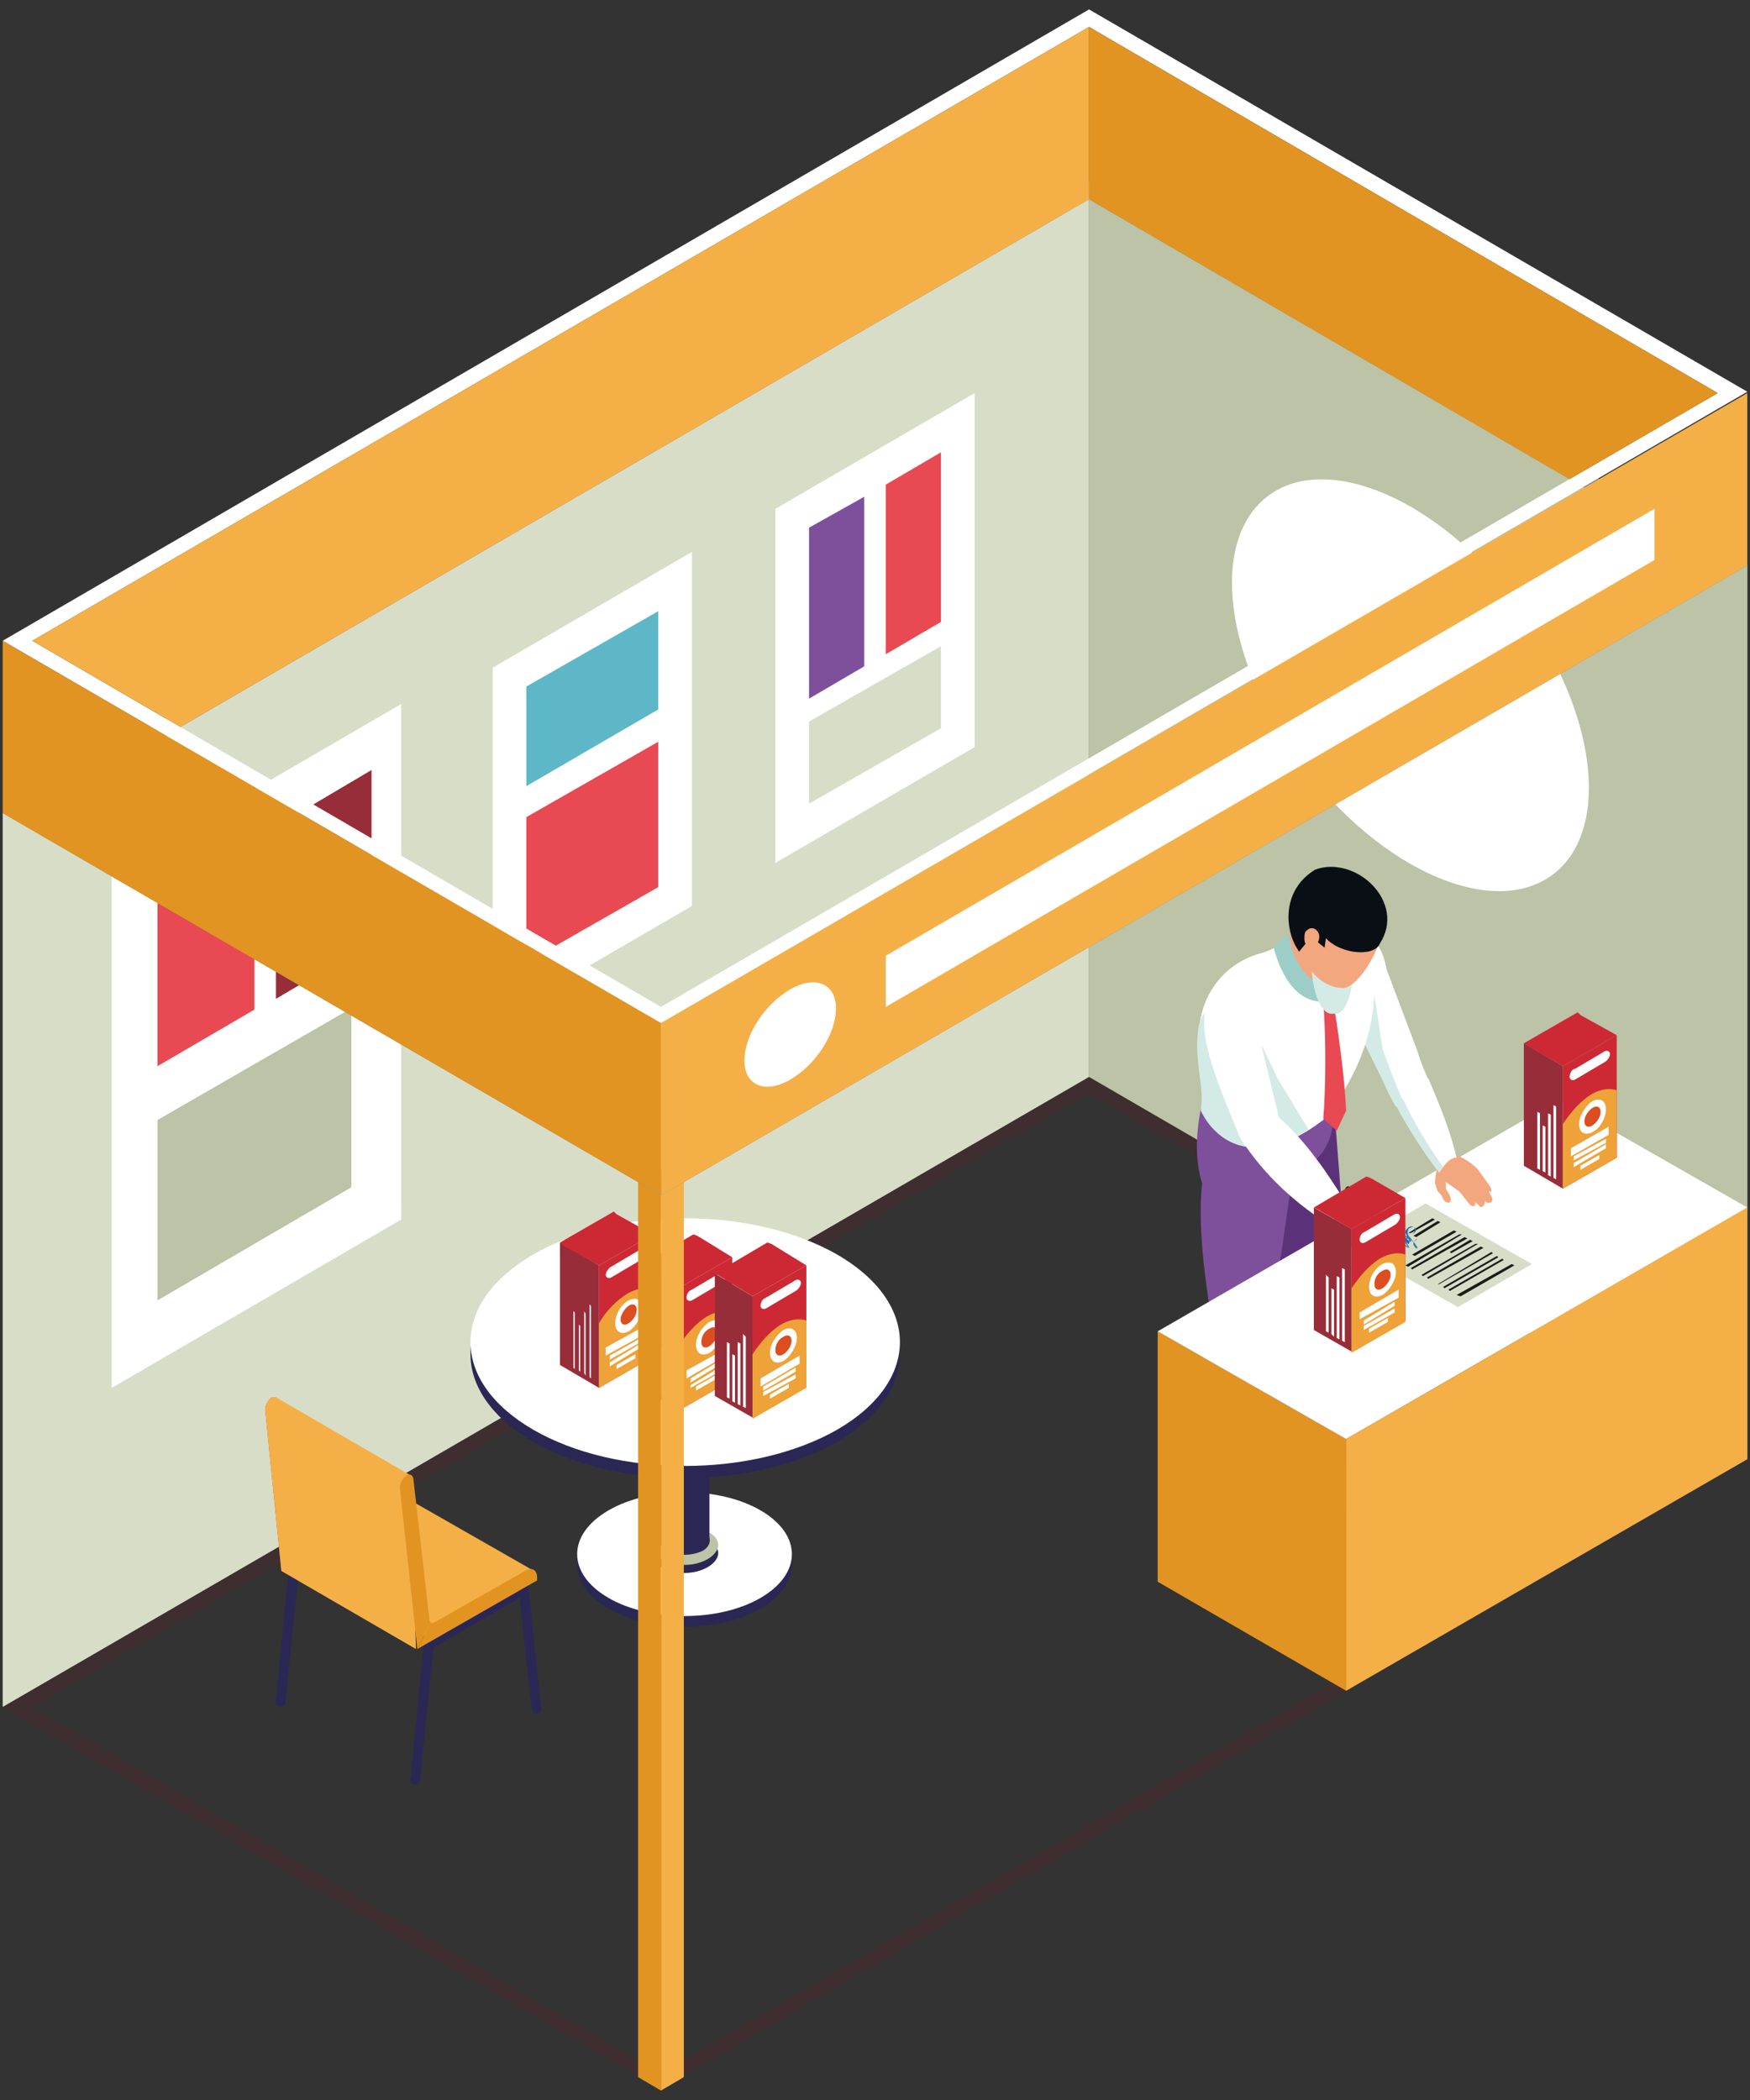 <?xml version="1.0" encoding="utf-8"?>
<!-- Generator: Adobe Illustrator 24.2.3, SVG Export Plug-In . SVG Version: 6.00 Build 0)  -->
<svg version="1.1" id="レイヤー_1" xmlns="http://www.w3.org/2000/svg" xmlns:xlink="http://www.w3.org/1999/xlink" x="0px"
	 y="0px" width="130px" height="156px" viewBox="0 0 130 156" style="enable-background:new 0 0 130 156;" xml:space="preserve">
<rect x="0" y="0" width="130" height="156" fill="#333333" stroke="none"/>
<style type="text/css">
	.st0{fill:#E19422;}
	.st1{fill:#9C9C9B;}
	.st2{fill:#F4B047;}
	.st3{opacity:0.2;fill:#6B1C24;}
	.st4{fill:#BCC3A6;}
	.st5{fill:#FFFFFF;}
	.st6{fill:#0A0F16;}
	.st7{fill:#5B327A;}
	.st8{fill:#7E509C;}
	.st9{fill:#D8DDC8;}
	.st10{fill:#E84953;}
	.st11{fill:#972D39;}
	.st12{fill:#5EB7C6;}
	.st13{fill:#2B2754;}
	.st14{fill:#CD2934;}
	.st15{fill:#EEA238;}
	.st16{fill:#DC4D1F;}
	.st17{fill:#BA3D3C;}
	.st18{fill:#7F7F80;}
	.st19{fill:#D3EAE7;}
	.st20{fill:#982623;}
	.st21{fill:#F3A77E;}
	.st22{fill:#9DCDC7;}
	.st23{fill:#1B1C1A;}
	.st24{fill:#206BAB;}
	.st25{fill:#EC9560;}
	.st26{fill:#B1B1B1;}
</style>
<polygon class="st0" points="128,90.9 126.3,89.9 126.3,42 128,43 "/>
<polygon class="st1" points="129.8,42 128,43 126.3,42 128,41 "/>
<polygon class="st2" points="128,90.9 129.8,89.9 129.8,42 128,43 "/>
<path class="st3" d="M80.9,80L0.2,126.8l48.9,28.4l80.7-46.9L80.9,80z M2.4,126.8l78.5-45.6l46.7,27.2L49.1,154L2.4,126.8z"/>
<polygon class="st4" points="129.8,42 80.9,13.5 80.9,80 129.8,108.4 "/>
<ellipse transform="matrix(0.799 -0.601 0.601 0.799 -9.552 73.219)" class="st5" cx="104.8" cy="50.9" rx="10" ry="17.6"/>
<path class="st6" d="M96.1,108c0,0-0.3,1.4-0.1,2c0.1,0.6,1.7,1,1.7,1s1.3,1.6,3.2,1.5c1.1-0.1,1.5-0.4,1.6-0.7s0-0.7-0.2-1
	c-0.2-0.3-1.6-0.8-2.2-1.7c-0.3-0.4-0.7-1.4-0.7-1.4l-0.1-0.5c-0.1-0.7-0.7-1.3-1.4-1.3c-1,0-1.7,0.7-1.7,1.7l0,0.3L96.1,108z"/>
<path class="st6" d="M90.4,111c-0.2,0.4-0.2,1.2-0.2,2.2c0.3,0.6,0.7,1.1,1.3,1.2c0,0,0.4,1.9,3,2c2.4,0.1,2.4-0.9,2.4-0.9
	c0,0,0-0.5-0.5-1c-0.3-0.3-1.6-1.4-1.9-1.8c-0.3-0.4-0.6-1.1-0.6-1.1l-0.1-1.7h-3.2L90.4,111z"/>
<path class="st7" d="M99.1,82.1l-4.7,5.6c0.2,1.8,0.6,5.3,1,6.9c-0.8,6.4-0.3,13.4,0.2,13.8c0.7,0.6,3.2,1.1,4.2-0.4
	c0,0-0.7-7,0.2-14.2L99.1,82.1z"/>
<path class="st8" d="M99.1,82.1c0,2.6-0.6,3.9-3.1,5.3L95.2,93l-0.6,3.9c-0.9,7.4-1,14.8-1,14.8c-1.1,1.5-4.1,0.9-4.2-0.1
	c-0.4-5.8-0.5-9.1,0.5-14.2c-0.5-3.1-0.9-6.7-0.6-9.5c-0.5-1.6-0.5-3.4-0.1-5.5c0.1,0,0.2,0,0.3-0.1c0.1,0,0.1,0,0.2-0.1
	c0.4-0.1,0.9-0.2,1.5-0.4c0.2-0.1,0.4-0.1,0.7-0.2c0.2-0.1,0.5-0.1,0.8-0.2c0.2,0,0.3-0.1,0.5-0.1c0.8-0.2,1.5-0.4,2.3-0.6
	c0.7-0.2,1.4-0.3,2-0.5c0.5-0.1,0.8-0.2,1.1-0.3c0.2-0.1,0.4-0.1,0.4-0.1l0.1,0l0.1,0c0,0,0,0.1,0,0.1c0,0,0,0.1,0,0.1
	c0,0.2,0,0.4,0,0.6C99.1,81.3,99.1,81.7,99.1,82.1z"/>
<polygon class="st9" points="0.2,60.4 80.9,13.5 80.9,80 0.2,126.8 "/>
<polygon class="st5" points="29.8,52.3 8.3,64.8 8.3,103.1 29.8,90.6 "/>
<polygon class="st4" points="26.1,88.2 26.1,74.9 11.7,83.2 11.7,96.6 "/>
<polygon class="st10" points="18.9,62.2 11.7,66.4 11.7,79.2 18.9,75 "/>
<polygon class="st11" points="27.6,57.2 20.5,61.4 20.5,74.2 27.6,70 "/>
<polygon class="st5" points="51.4,41 36.6,49.6 36.6,75.9 51.4,67.3 "/>
<polygon class="st10" points="39.1,60.7 39.1,71.5 48.9,65.9 48.9,55.1 "/>
<polygon class="st12" points="48.9,52.7 48.9,45.4 39.1,51 39.1,58.4 "/>
<polygon class="st5" points="72.4,29.2 57.6,37.8 57.6,64.1 72.4,55.5 "/>
<polygon class="st9" points="60.1,53.6 60.1,59.7 69.9,54.1 69.9,48 "/>
<polygon class="st8" points="64.2,36.9 60.1,39.2 60.1,51.9 64.2,49.5 "/>
<polygon class="st10" points="65.8,36 65.8,48.6 69.9,46.2 69.9,33.6 "/>
<path class="st13" d="M45.2,113c-3.1,1.8-3.1,4.7,0,6.5c3.1,1.8,8.2,1.8,11.3,0c3.1-1.8,3.1-4.7,0-6.5
	C53.4,111.2,48.3,111.2,45.2,113z"/>
<path class="st5" d="M45.2,112.2c-3.1,1.8-3.1,4.7,0,6.5c3.1,1.8,8.2,1.8,11.3,0c3.1-1.8,3.1-4.7,0-6.5
	C53.4,110.4,48.3,110.4,45.2,112.2z"/>
<path class="st13" d="M49.1,114.4c-1,0.6-1,1.5,0,2c1,0.6,2.5,0.6,3.5,0c1-0.6,1-1.5,0-2C51.6,113.9,50.1,113.9,49.1,114.4z"/>
<path class="st4" d="M49.1,113.8c-1,0.6-1,1.5,0,2c1,0.6,2.5,0.6,3.5,0c1-0.6,1-1.5,0-2C51.6,113.3,50.1,113.3,49.1,113.8z"/>
<path class="st13" d="M49.5,113.6c-0.7,0.4-0.7,1.1,0,1.6c0.7,0.4,1.9,0.4,2.7,0c0.7-0.4,0.7-1.1,0-1.6
	C51.5,113.1,50.2,113.1,49.5,113.6z"/>
<rect x="48.9" y="101.9" class="st13" width="3.8" height="12.5"/>
<path class="st13" d="M39.6,94.1c-6.2,3.6-6.2,9.4,0,13c6.2,3.6,16.3,3.6,22.6,0c6.2-3.6,6.2-9.4,0-13
	C55.9,90.5,45.8,90.5,39.6,94.1z"/>
<path class="st5" d="M39.6,93.2c-6.2,3.6-6.2,9.4,0,13c6.2,3.6,16.3,3.6,22.6,0c6.2-3.6,6.2-9.4,0-13C55.9,89.6,45.8,89.6,39.6,93.2
	z"/>
<polygon class="st14" points="44.5,94 44.5,103.1 48.5,100.8 48.5,91.7 "/>
<polygon class="st11" points="41.6,101.4 44.5,103.1 44.5,94 41.6,92.3 "/>
<polygon class="st14" points="41.6,92.3 41.8,92.5 44.5,94 48.5,91.7 45.8,90.2 45.6,90 "/>
<path class="st15" d="M44.5,98.3v4.8l4-2.3v-5c-0.5-0.2-1.2-0.1-1.9,0.3C45.8,96.6,45,97.4,44.5,98.3z"/>
<path class="st5" d="M45.7,98.3c0,0.6,0.4,0.9,1,0.6c0.5-0.3,1-1.1,1-1.7c0-0.6-0.4-0.9-1-0.6C46.1,96.9,45.7,97.7,45.7,98.3z"/>
<path class="st16" d="M46.1,98c0,0.4,0.3,0.5,0.6,0.3c0.3-0.2,0.6-0.6,0.6-1c0-0.4-0.3-0.5-0.6-0.3C46.4,97.2,46.1,97.7,46.1,98z"/>
<polygon class="st5" points="43.8,102.3 43.9,102.4 43.9,97 43.8,96.9 "/>
<polygon class="st5" points="43.4,102 43.5,102.2 43.5,97.6 43.4,97.4 "/>
<polygon class="st5" points="43,101.8 43.1,101.9 43.1,98.5 43,98.4 "/>
<polygon class="st5" points="42.6,101.6 42.7,101.7 42.7,97.5 42.6,97.4 "/>
<polygon class="st5" points="45,100.7 47.9,99.1 47.9,98.5 45,100.1 "/>
<polygon class="st5" points="45.3,101 47.6,99.7 47.6,99.4 45.3,100.7 "/>
<polygon class="st5" points="45.3,101.5 47.6,100.1 47.6,99.8 45.3,101.2 "/>
<polygon class="st5" points="45.8,101.7 47.2,100.9 47.2,100.6 45.8,101.4 "/>
<path class="st5" d="M45,94.7c0,0.2,0.2,0.3,0.4,0.2l2.2-1.3c0.2-0.1,0.4-0.4,0.4-0.6c0-0.2-0.2-0.3-0.4-0.2l-2.2,1.3
	C45.2,94.2,45,94.5,45,94.7L45,94.7z"/>
<polygon class="st14" points="50.4,95.7 50.4,104.8 54.4,102.5 54.4,93.4 "/>
<polygon class="st11" points="47.6,103.1 50.4,104.8 50.4,95.7 47.6,94 "/>
<polygon class="st14" points="47.6,94 47.8,94.1 50.4,95.7 54.4,93.4 51.8,91.8 51.5,91.7 "/>
<path class="st15" d="M50.4,100v4.8l4-2.3v-5c-0.5-0.2-1.2-0.1-1.9,0.3C51.7,98.3,51,99.1,50.4,100z"/>
<path class="st5" d="M51.7,99.9c0,0.6,0.4,0.9,1,0.6c0.5-0.3,1-1.1,1-1.7c0-0.6-0.4-0.9-1-0.6C52.1,98.6,51.7,99.3,51.7,99.9z"/>
<path class="st16" d="M52.1,99.7c0,0.4,0.3,0.5,0.6,0.3c0.3-0.2,0.6-0.6,0.6-1c0-0.4-0.3-0.5-0.6-0.3C52.3,98.9,52.1,99.3,52.1,99.7
	z"/>
<polygon class="st5" points="49.7,103.9 49.9,104 49.9,98.7 49.7,98.6 "/>
<polygon class="st5" points="49.3,103.7 49.5,103.8 49.5,99.2 49.3,99.1 "/>
<polygon class="st5" points="48.9,103.5 49.1,103.6 49.1,100.1 48.9,100 "/>
<polygon class="st5" points="48.5,103.2 48.7,103.3 48.7,99.2 48.5,99.1 "/>
<polygon class="st5" points="51,102.4 53.9,100.7 53.9,100.2 51,101.8 "/>
<polygon class="st5" points="51.3,102.7 53.6,101.3 53.6,101 51.3,102.4 "/>
<polygon class="st5" points="51.3,103.1 53.6,101.8 53.6,101.5 51.3,102.9 "/>
<polygon class="st5" points="51.7,103.3 53.1,102.5 53.1,102.2 51.7,103 "/>
<path class="st5" d="M51,96.4c0,0.2,0.2,0.3,0.4,0.2l2.2-1.3c0.2-0.1,0.4-0.4,0.4-0.6c0-0.2-0.2-0.3-0.4-0.2l-2.2,1.3
	C51.1,95.9,51,96.2,51,96.4L51,96.4z"/>
<polygon class="st14" points="55.9,96.3 55.9,105.3 59.9,103 59.9,94 "/>
<polygon class="st11" points="53.1,103.7 55.9,105.3 55.9,96.3 53.1,94.6 "/>
<polygon class="st14" points="53.1,94.6 53.3,94.7 55.9,96.3 59.9,94 57.3,92.4 57,92.3 "/>
<path class="st15" d="M55.9,100.6v4.8l4-2.3v-5c-0.5-0.2-1.2-0.1-1.9,0.3C57.2,98.9,56.5,99.7,55.9,100.6z"/>
<path class="st5" d="M57.2,100.5c0,0.6,0.4,0.9,1,0.6c0.5-0.3,1-1.1,1-1.7c0-0.6-0.4-0.9-1-0.6C57.6,99.2,57.2,99.9,57.2,100.5z"/>
<path class="st16" d="M57.6,100.3c0,0.4,0.3,0.5,0.6,0.3c0.3-0.2,0.6-0.6,0.6-1c0-0.4-0.3-0.5-0.6-0.3
	C57.8,99.5,57.6,99.9,57.6,100.3z"/>
<polygon class="st5" points="55.2,104.5 55.4,104.6 55.4,99.3 55.2,99.1 "/>
<polygon class="st5" points="54.8,104.3 55,104.4 55,99.8 54.8,99.7 "/>
<polygon class="st5" points="54.4,104.1 54.6,104.2 54.6,100.7 54.4,100.6 "/>
<polygon class="st5" points="54,103.8 54.2,103.9 54.2,99.8 54,99.7 "/>
<polygon class="st5" points="56.5,103 59.4,101.3 59.4,100.7 56.5,102.4 "/>
<polygon class="st5" points="56.7,103.3 59.1,101.9 59.1,101.6 56.7,103 "/>
<polygon class="st5" points="56.7,103.7 59.1,102.4 59.1,102.1 56.7,103.4 "/>
<polygon class="st5" points="57.2,103.9 58.6,103.1 58.6,102.8 57.2,103.6 "/>
<path class="st5" d="M56.5,97c0,0.2,0.2,0.3,0.4,0.2l2.2-1.3c0.2-0.1,0.4-0.4,0.4-0.6c0-0.2-0.2-0.3-0.4-0.2l-2.2,1.3
	C56.6,96.5,56.5,96.8,56.5,97L56.5,97z"/>
<polygon class="st2" points="26.3,118.5 30.4,111.4 39.5,116.6 31.8,121.7 "/>
<path class="st13" d="M30.8,132.6c0.2,0,0.4-0.1,0.4-0.3l1-9.9l6.4-3.7l0.9,8.3c0,0.2,0.2,0.4,0.4,0.3c0.2,0,0.4-0.2,0.3-0.4l-1-9.5
	l-7.7,4.5l-1,10.2C30.4,132.4,30.6,132.6,30.8,132.6C30.8,132.6,30.8,132.6,30.8,132.6z"/>
<path class="st0" d="M32.3,120.5l6.7-3.8c0.5-0.3,0.9-0.1,0.9,0.5v0.2l-8.9,5.1l1-2C32,120.6,32.1,120.6,32.3,120.5z"/>
<path class="st13" d="M20.8,126.8c0.2,0,0.4-0.1,0.4-0.3l1-9.9l6.4-3.7l0.9,8.3c0,0.2,0.2,0.4,0.4,0.3c0.2,0,0.4-0.2,0.3-0.4l-1-9.5
	l-7.7,4.5l-1,10.2C20.4,126.6,20.5,126.8,20.8,126.8C20.7,126.8,20.8,126.8,20.8,126.8z"/>
<path class="st17" d="M20.5,103.8c-0.1,0-0.2,0-0.3,0c-0.3,0.2-0.5,0.6-0.5,0.9l1.2,12l9-5.2l0-0.2c0-0.6-0.4-0.8-0.9-0.5l-6.7,3.8
	c-0.2,0.1-0.4,0-0.4-0.2l-1.2-10.5C20.6,104,20.5,103.9,20.5,103.8z"/>
<path class="st2" d="M30.5,109.6l-10-5.8c-0.1,0-0.2,0-0.3,0c-0.3,0.2-0.5,0.6-0.5,0.9l1.2,12l10,5.8L30.5,109.6z"/>
<path class="st0" d="M29.7,110.5c0-0.3,0.2-0.7,0.5-0.9c0.2-0.1,0.4-0.1,0.5,0.2l1.2,10.5c0,0.1,0,0.1,0.1,0.2l-1,2l0,0L29.7,110.5z
	"/>
<polygon class="st0" points="86,98.9 100,106.9 100,125.6 86,117.5 "/>
<polygon class="st5" points="115.8,81.7 129.8,89.7 100,106.9 86,98.9 "/>
<polygon class="st2" points="129.8,108.4 129.8,89.7 100,106.9 100,125.6 "/>
<polygon class="st0" points="49.1,155.3 47.4,154.3 47.4,87.8 49.1,88.8 "/>
<polygon class="st1" points="50.8,87.8 49.1,88.8 47.4,87.8 49.1,86.8 "/>
<polygon class="st2" points="49.1,155.3 50.8,154.3 50.8,87.8 49.1,88.8 "/>
<path class="st18" d="M80.9,13.5L0.2,60.4l48.9,28.4L129.8,42L80.9,13.5z M2.4,60.4l78.5-45.6L127.6,42L49.1,87.5L2.4,60.4z"/>
<path class="st5" d="M80.9,0.7L0.2,47.6L49.1,76l80.7-46.9L80.9,0.7z M2.4,47.6L80.9,2l46.7,27.2L49.1,74.8L2.4,47.6z"/>
<polygon class="st2" points="129.8,42 49.1,88.8 49.1,76 129.8,29.2 "/>
<polygon class="st5" points="122.9,41.6 122.9,37.8 65.8,71 65.8,74.8 "/>
<polygon class="st2" points="80.9,14.8 13.4,54 2.4,47.6 80.9,2 "/>
<polygon class="st0" points="0.2,60.4 49.1,88.8 49.1,76 0.2,47.6 "/>
<polygon class="st0" points="80.9,14.8 116.6,35.6 127.6,29.2 80.9,2 "/>
<path class="st5" d="M105.3,78.1L103,72c-0.4-2.4-1.8-2.9-3-3.3L99.2,73l0.8,1.7l2.5,5.1c0.4,0.8,0.7,1.6,1.2,2.4l2.4-2
	C105.8,79.5,105.5,78.8,105.3,78.1z"/>
<path class="st19" d="M102.7,77.9l-0.9-5.9l-1.8,2.7l2.5,5.1c0.4,0.8,0.7,1.6,1.2,2.4l0.5-0.4C103.6,80.3,103.1,79.1,102.7,77.9z"/>
<path class="st5" d="M102.1,73.3c0,5.9-3.8,9.7-3.8,9.9c-0.4,0.3-0.7,0.5-1,0.7c-5.9,3.7-8-1.4-8-1.4c0.3-1.9-0.5-3.4-0.2-6
	c0-0.1,0-0.2,0-0.3c0.3-2.6,2-4.7,4.6-5.4c0.7-0.2,1.3-0.5,1.8-1c1.3-1.2,2.4-1.4,4.3-1.2C101.3,69.5,102,71.1,102.1,73.3z"/>
<path class="st19" d="M97.2,83.9c-5.9,3.7-8-1.4-8-1.4c0.3-1.9-0.5-3.4-0.2-6c0.3-1.9,1.6-2.2,3.5-1.4l2.4,5L97.2,83.9z"/>
<polygon class="st20" points="98,73.4 98.3,74.5 98.9,74.3 98.9,73.1 98.3,72.7 "/>
<path class="st10" d="M98.3,74.5c0.2,2.2,0.2,6.3,0,8.6l1,0.9l0.7-1.5c-0.1-2.3-0.6-6.1-1-8.3L98.3,74.5z"/>
<path class="st21" d="M96.6,68.4c-0.1,0-1.2,1.4-1.2,1.4c-1.5,0.9,0.4,4.1,2.5,3.8l1.7-1.2L96.6,68.4z"/>
<path class="st22" d="M95.8,69.4c-0.3,0.2-0.8,0.5-1.2,0.9c0,0,0.8,3.9,3.4,4.1c0.2-0.7,0.5-1.2,0.5-1.2
	C96.8,73,95.8,70.6,95.8,69.4z"/>
<path class="st22" d="M98.4,73.3l0.9,0.9c0,0,0.9-3.7,0.1-4.5C98.7,68.9,98.4,73.3,98.4,73.3z"/>
<path class="st19" d="M100.6,71.3c0,1.5-0.4,4.2-1.5,4c-1.5,0.3-2-4-1.5-5.2L100.6,71.3z"/>
<path class="st21" d="M99.2,64.5c-1.9,0-2.9,0.9-3,2.9c0.1,2.1,0.2,3.3,1.2,4.7c0.6,0.8,1.5,1.3,2.4,1.3c1.1-0.1,2.8-2.8,3-4.8
	C103,66.6,101.3,65.1,99.2,64.5z"/>
<path class="st6" d="M102.5,70.1c-0.4,1-2.9,0.8-4-0.4l-0.1,0.7l-1-0.8l-0.9,1.1l-0.3-0.5c-0.8-1.6-0.8-4.2,1.5-5.6
	C100.7,63.5,104.5,67,102.5,70.1z"/>
<path class="st21" d="M97.1,70.4c-0.1-0.2-0.2-0.4-0.2-0.7c0-0.2,0-0.5,0.2-0.6c0.2-0.2,0.5-0.2,0.7,0c0.1,0.1,0.2,0.3,0.2,0.4
	c0,0.2,0,0.3-0.1,0.5c0,0.1-0.1,0.3-0.1,0.4c0,0.1-0.1,0.2-0.2,0.2c-0.1,0-0.2,0-0.3,0C97.2,70.6,97.1,70.5,97.1,70.4z"/>
<g>
	<polygon class="st9" points="100.4,92.6 105.9,89.4 113.8,93.9 108.3,97.1 	"/>
	<polygon class="st23" points="108.2,96.2 112.3,93.9 112.5,94 108.5,96.3 	"/>
	<polygon class="st23" points="107.6,95.8 111.6,93.5 111.7,93.6 107.7,95.9 	"/>
	<polygon class="st23" points="107.2,95.6 111.2,93.3 111.3,93.4 107.3,95.7 	"/>
	<polygon class="st23" points="106.8,95.4 110.8,93 110.9,93.1 106.9,95.4 	"/>
	<polygon class="st23" points="106,94.9 110,92.6 110.2,92.7 106.1,95 	"/>
	<polygon class="st23" points="105.6,94.7 109.6,92.4 109.8,92.4 105.7,94.8 	"/>
	<polygon class="st23" points="107.7,93 109.2,92.1 109.4,92.2 107.8,93.1 	"/>
	<polygon class="st23" points="104.8,94.2 108.8,91.9 109,92 104.9,94.3 	"/>
	<polygon class="st23" points="104.4,94 108.4,91.7 108.6,91.7 104.6,94.1 	"/>
	<polygon class="st23" points="104.9,93.2 108,91.4 108.2,91.5 105.1,93.3 	"/>
	<polygon class="st23" points="105,91.8 106.8,90.7 107,90.8 105.2,91.9 	"/>
	<polygon class="st23" points="104.6,91.6 106.4,90.5 106.6,90.6 104.8,91.6 	"/>
</g>
<g>
	<path class="st24" d="M105,92.3C105,92.3,105,92.3,105,92.3c0,0.2,0,0.2,0.1,0.3c0,0.1,0.1,0.1,0.2,0.2c0,0,0-0.1,0-0.1
		c0-0.1-0.1-0.1-0.1-0.2C105.1,92.4,105.1,92.3,105,92.3c0.1-0.1,0.1-0.2,0.3-0.3C105.2,92.1,105.1,92.2,105,92.3
		c0-0.1,0-0.1-0.1-0.1c-0.2-0.2-0.4-0.4-0.5-0.6c0-0.1,0-0.2,0.1-0.3c0.1-0.1,0.2-0.2,0.4-0.2c0.2,0,0.2,0.2,0.2,0.3
		c0,0.1-0.1,0.2-0.2,0.3c0.2-0.1,0.4-0.3,0.2-0.5c-0.1-0.1-0.2-0.1-0.3,0c-0.1,0-0.2,0.1-0.2,0.2c-0.1,0.2,0,0.4,0.2,0.6
		C104.8,92,104.9,92.1,105,92.3C105,92.2,105,92.3,105,92.3z M105.2,92.6c0,0.1,0.1,0.1,0.1,0.2C105.2,92.7,105.2,92.7,105.2,92.6
		C105.1,92.6,105.1,92.6,105.2,92.6c-0.1-0.1-0.1-0.1-0.1-0.2c0,0,0,0,0-0.1C105.1,92.4,105.1,92.5,105.2,92.6z"/>
	<path class="st24" d="M103.5,93c0.3-0.1,0.4-0.2,0.3-0.4c0,0-0.1,0-0.1,0c0,0,0,0,0-0.1c0,0,0-0.1,0-0.1c0.1,0,0.1,0.1,0.2,0.1
		c0,0,0.1,0,0.1,0c0,0,0-0.1,0-0.1c0.1,0,0.1,0.1,0.2,0c0.1,0,0-0.1,0-0.1c0.1,0.1,0.3,0.3,0.5,0.4c0-0.1-0.1-0.1-0.1-0.2
		c-0.1-0.1-0.1-0.2-0.2-0.3c0,0,0-0.1-0.1-0.1c0,0-0.1-0.1,0-0.1c0,0.1,0,0.1,0.1,0.2c0,0,0.1,0.1,0.1,0.1c0,0,0.1,0.1,0.1,0.1
		c0.1,0,0.1-0.1,0.1-0.2c0-0.1-0.1-0.2-0.2-0.2c0,0-0.1,0-0.1,0c0,0,0,0,0.1-0.1c0.1,0,0.1,0,0.1,0c0.1,0,0.1,0.1,0.1,0.1
		c0,0,0.1,0.1,0.1,0.2c0.1,0,0,0,0-0.1c0-0.1-0.1-0.1-0.1-0.2c-0.1-0.1-0.2-0.1-0.3-0.1c0,0,0,0-0.1,0.1c0,0,0,0,0,0.1
		c0,0,0,0.1,0,0.1c0,0.1,0.1,0.1,0.1,0.2c0,0.1,0.1,0.1,0.1,0.2c0.1,0.1,0.1,0.1,0.1,0.2c-0.2-0.1-0.4-0.3-0.6-0.5
		c0,0,0-0.1-0.1-0.1c0,0,0,0.1,0.1,0.1c0,0,0.1,0.1,0.1,0.2c0,0,0,0,0,0.1c0,0.1-0.2,0-0.2,0c0-0.1-0.1-0.1-0.1-0.1
		c0,0,0,0.1,0.1,0.1c0,0,0,0,0,0.1c0,0,0,0,0,0c0,0-0.1,0-0.1,0c-0.1,0-0.1,0-0.2-0.1c0,0.1,0,0.1,0,0.2c0,0.1-0.1,0-0.1,0
		c0,0,0.1,0.1,0.2,0C103.9,92.8,103.7,93,103.5,93C103.5,93,103.5,93,103.5,93z M104.4,91.9c0.1-0.1,0.3,0.1,0.3,0.1
		c0,0,0.1,0.1,0.1,0.1c0,0,0,0,0,0.1c0,0.1-0.1,0-0.1,0c-0.1-0.1-0.2-0.1-0.2-0.2C104.4,92,104.4,92,104.4,91.9z"/>
</g>
<g>
	<polygon class="st25" points="98.8,90.9 99.5,91.7 100.7,89.7 99.7,89.2 	"/>
</g>
<path class="st21" d="M102.7,90.3c-0.1,0.3-0.1,0.6,0,0.9l-0.1,0.2l-0.1,0.2l-0.1,0.4c-0.1,0.1-0.2,0.1-0.3,0.1l-0.2,0.3
	c0,0.1-0.1,0.1-0.3,0.1l-0.2,0.2c-0.1,0.1-0.5,0-0.9,0c0,0-0.7-0.3-0.7-0.3s-0.2-0.1-0.3-0.3c-0.1-0.2,0-0.3,0-0.4
	c0-0.1-0.2-0.2-0.2-0.4c0-0.3,0.2-0.3,0.2-0.4c0-0.1-0.1-0.1,0-0.5c0.1-0.2,0.3-0.2,0.4-0.4c0.1-0.1,0.1-0.4,0.3-0.6
	c0.2-0.2,0.6,0,0.6,0l0.5,0.3l1.1-0.1l0.1,0.1C102.7,89.8,102.8,90,102.7,90.3z"/>
<path class="st21" d="M101.4,89.8l0.8,0.1c0,0,0,0.9,0,0.8c0,0-0.3-0.4-0.5-0.6C101.5,89.9,101.4,89.8,101.4,89.8z"/>
<path class="st23" d="M103.1,92.5l-3.1-4c-0.1-0.1-0.1-0.2,0-0.3c0.1-0.1,0.2-0.1,0.3,0l3.1,4c0.1,0.1,0.3,0.5,0.2,0.6
	C103.6,92.9,103.2,92.6,103.1,92.5z"/>
<path class="st21" d="M102.5,91.4l-0.1,0.2l-0.1,0.4c-0.1,0.1-0.2,0.1-0.3,0.1l-0.2,0.3c0,0.1-0.1,0.1-0.3,0.1l-0.2,0.2
	c-0.1,0.1-0.5,0-0.9,0c0.3-0.5,0.5-1,0.5-1.6l-0.4-0.7l1.8,0.6L102.5,91.4z"/>
<path class="st21" d="M100.3,90.3l0.8,0.7l1.1,0.3c0.4,0.1,0.6-0.4,0.2-0.6c0,0-0.8-0.4-0.8-0.4l-0.7-0.8
	C100.3,89.4,100.1,89.9,100.3,90.3z"/>
<polygon class="st21" points="101.1,89.7 100.6,89.7 101.5,90.3 101.2,89.7 "/>
<path class="st26" d="M103.7,92.9C103.7,92.9,103.6,92.8,103.7,92.9c-0.1-0.1-0.1-0.2,0-0.1L103.7,92.9
	C103.7,92.9,103.7,92.9,103.7,92.9C103.7,92.9,103.7,92.9,103.7,92.9z"/>
<path class="st5" d="M90.8,73.4c1.5,0.1,2.3,1,2.7,3.4L95,83c1.7,1.5,3.3,3.6,5,6.4c-0.6,0.4-1.1,1.1-0.9,1.8
	c-2.8-1.7-5.2-3.9-7-6.7C90.3,80,87.9,74.9,90.8,73.4z"/>
<path class="st21" d="M110.8,88.9c0.2,0.3-0.1,0.6-0.4,0.4l-0.1-0.1c0.1,0.2-0.2,0.6-0.4,0.3l-0.3-0.3c0,0.3-0.1,0.4-0.4,0.2l-0.8-1
	l-1-0.7v0.6l0.3,0.5c0.2,0.4-0.1,0.6-0.4,0.3l-0.3-0.4l-0.2-0.2l-0.2-0.6c0-0.4,0.1-0.9,0.2-1.4l-0.3-0.3l1-0.7l0.5,0.3
	c0.5,0,1.6,0.8,1.8,1.1l0.8,1.1c0.2,0.3,0.3,0.6,0,0.5L110.8,88.9z"/>
<path class="st5" d="M103.7,82.1c0.9,1.7,2,3.4,3.2,5l0.3-0.4c0.3-0.4,0.6-0.7,1-0.7c-0.4-1.8-1.2-3.8-2.1-5.9L103.7,82.1z"/>
<path class="st19" d="M103.7,82.1c0.9,1.7,2,3.4,3.2,5l0.3-0.4c-1.2-1.7-2.2-3.4-3-5.1L103.7,82.1z"/>
<path class="st21" d="M109.9,89.6l-0.3-0.3c0,0.3-0.1,0.4-0.4,0.2l-0.8-1l-1-0.7v0.6l0.3,0.5c0.2,0.4-0.1,0.6-0.4,0.3l-0.3-0.4
	c0.2,0.2,0.3,0.3,0.5,0.3c0.1-0.2-0.1-0.5-0.3-0.8c0.1-0.2,0.1-0.6,0.1-1c0.3,0.5,0.7,0.8,1.2,0.8c0.2,0.5,0.5,1,0.8,1.2
	c0.2,0,0.2-0.1,0.2-0.3c0.1,0.2,0.3,0.4,0.5,0.3l0.2-0.2C110.4,89.5,110.1,89.8,109.9,89.6z"/>
<path class="st5" d="M62.1,74.9c0,1.9-1.5,4.2-3.4,5.3c-1.9,1.1-3.4,0.4-3.4-1.4c0-1.9,1.5-4.2,3.4-5.3
	C60.6,72.4,62.1,73.1,62.1,74.9z"/>
<polygon class="st14" points="100.4,91.3 100.4,100.4 104.4,98.1 104.4,89 "/>
<polygon class="st11" points="97.6,98.8 100.4,100.4 100.4,91.3 97.6,89.7 "/>
<polygon class="st14" points="97.6,89.7 97.8,89.8 100.4,91.3 104.4,89 101.8,87.5 101.5,87.4 "/>
<path class="st15" d="M100.4,95.7v4.8l4-2.3v-5c-0.5-0.2-1.2-0.1-1.9,0.3C101.7,94,101,94.8,100.4,95.7z"/>
<path class="st5" d="M101.7,95.6c0,0.6,0.4,0.9,1,0.6c0.5-0.3,1-1.1,1-1.7c0-0.6-0.4-0.9-1-0.6C102.1,94.2,101.7,95,101.7,95.6z"/>
<path class="st16" d="M102.1,95.4c0,0.4,0.3,0.5,0.6,0.3c0.3-0.2,0.6-0.6,0.6-1c0-0.4-0.3-0.5-0.6-0.3
	C102.3,94.6,102.1,95,102.1,95.4z"/>
<polygon class="st5" points="99.7,99.6 99.9,99.7 99.9,94.3 99.7,94.2 "/>
<polygon class="st5" points="99.3,99.4 99.5,99.5 99.5,94.9 99.3,94.8 "/>
<polygon class="st5" points="98.9,99.1 99.1,99.3 99.1,95.8 98.9,95.7 "/>
<polygon class="st5" points="98.5,98.9 98.7,99 98.7,94.9 98.5,94.7 "/>
<polygon class="st5" points="101,98 103.9,96.4 103.9,95.8 101,97.5 "/>
<polygon class="st5" points="101.3,98.4 103.6,97 103.6,96.7 101.3,98.1 "/>
<polygon class="st5" points="101.3,98.8 103.6,97.5 103.6,97.2 101.3,98.5 "/>
<polygon class="st5" points="101.7,99 103.1,98.2 103.1,97.9 101.7,98.7 "/>
<path class="st5" d="M101,92.1c0,0.2,0.2,0.3,0.4,0.2l2.2-1.3c0.2-0.1,0.4-0.4,0.4-0.6c0-0.2-0.2-0.3-0.4-0.2l-2.2,1.3
	C101.1,91.6,101,91.9,101,92.1L101,92.1z"/>
<polygon class="st14" points="116.1,79.2 116.1,88.3 120.1,86 120.1,76.9 "/>
<polygon class="st11" points="113.2,86.6 116.1,88.3 116.1,79.2 113.2,77.5 "/>
<polygon class="st14" points="113.2,77.5 113.5,77.7 116.1,79.2 120.1,76.9 117.4,75.4 117.2,75.2 "/>
<path class="st15" d="M116.1,83.5v4.8l4-2.3v-5c-0.5-0.2-1.2-0.1-1.9,0.3C117.4,81.8,116.7,82.6,116.1,83.5z"/>
<path class="st5" d="M117.3,83.5c0,0.6,0.4,0.9,1,0.6s1-1.1,1-1.7c0-0.6-0.4-0.9-1-0.6C117.8,82.1,117.3,82.9,117.3,83.5z"/>
<path class="st16" d="M117.7,83.3c0,0.4,0.3,0.5,0.6,0.3c0.3-0.2,0.6-0.6,0.6-1c0-0.4-0.3-0.5-0.6-0.3
	C118,82.5,117.7,82.9,117.7,83.3z"/>
<polygon class="st5" points="115.4,87.5 115.6,87.6 115.6,82.2 115.4,82.1 "/>
<polygon class="st5" points="115,87.3 115.2,87.4 115.2,82.8 115,82.7 "/>
<polygon class="st5" points="114.6,87 114.8,87.1 114.8,83.7 114.6,83.6 "/>
<polygon class="st5" points="114.2,86.8 114.4,86.9 114.4,82.7 114.2,82.6 "/>
<polygon class="st5" points="116.7,85.9 119.5,84.3 119.5,83.7 116.7,85.3 "/>
<polygon class="st5" points="116.9,86.2 119.3,84.9 119.3,84.6 116.9,85.9 "/>
<polygon class="st5" points="116.9,86.7 119.3,85.3 119.3,85 116.9,86.4 "/>
<polygon class="st5" points="117.4,86.9 118.8,86.1 118.8,85.8 117.4,86.6 "/>
<path class="st5" d="M116.6,80c0,0.2,0.2,0.3,0.4,0.2l2.2-1.3c0.2-0.1,0.4-0.4,0.4-0.6s-0.2-0.3-0.4-0.2l-2.2,1.3
	C116.8,79.4,116.6,79.7,116.6,80L116.6,80z"/>
</svg>
